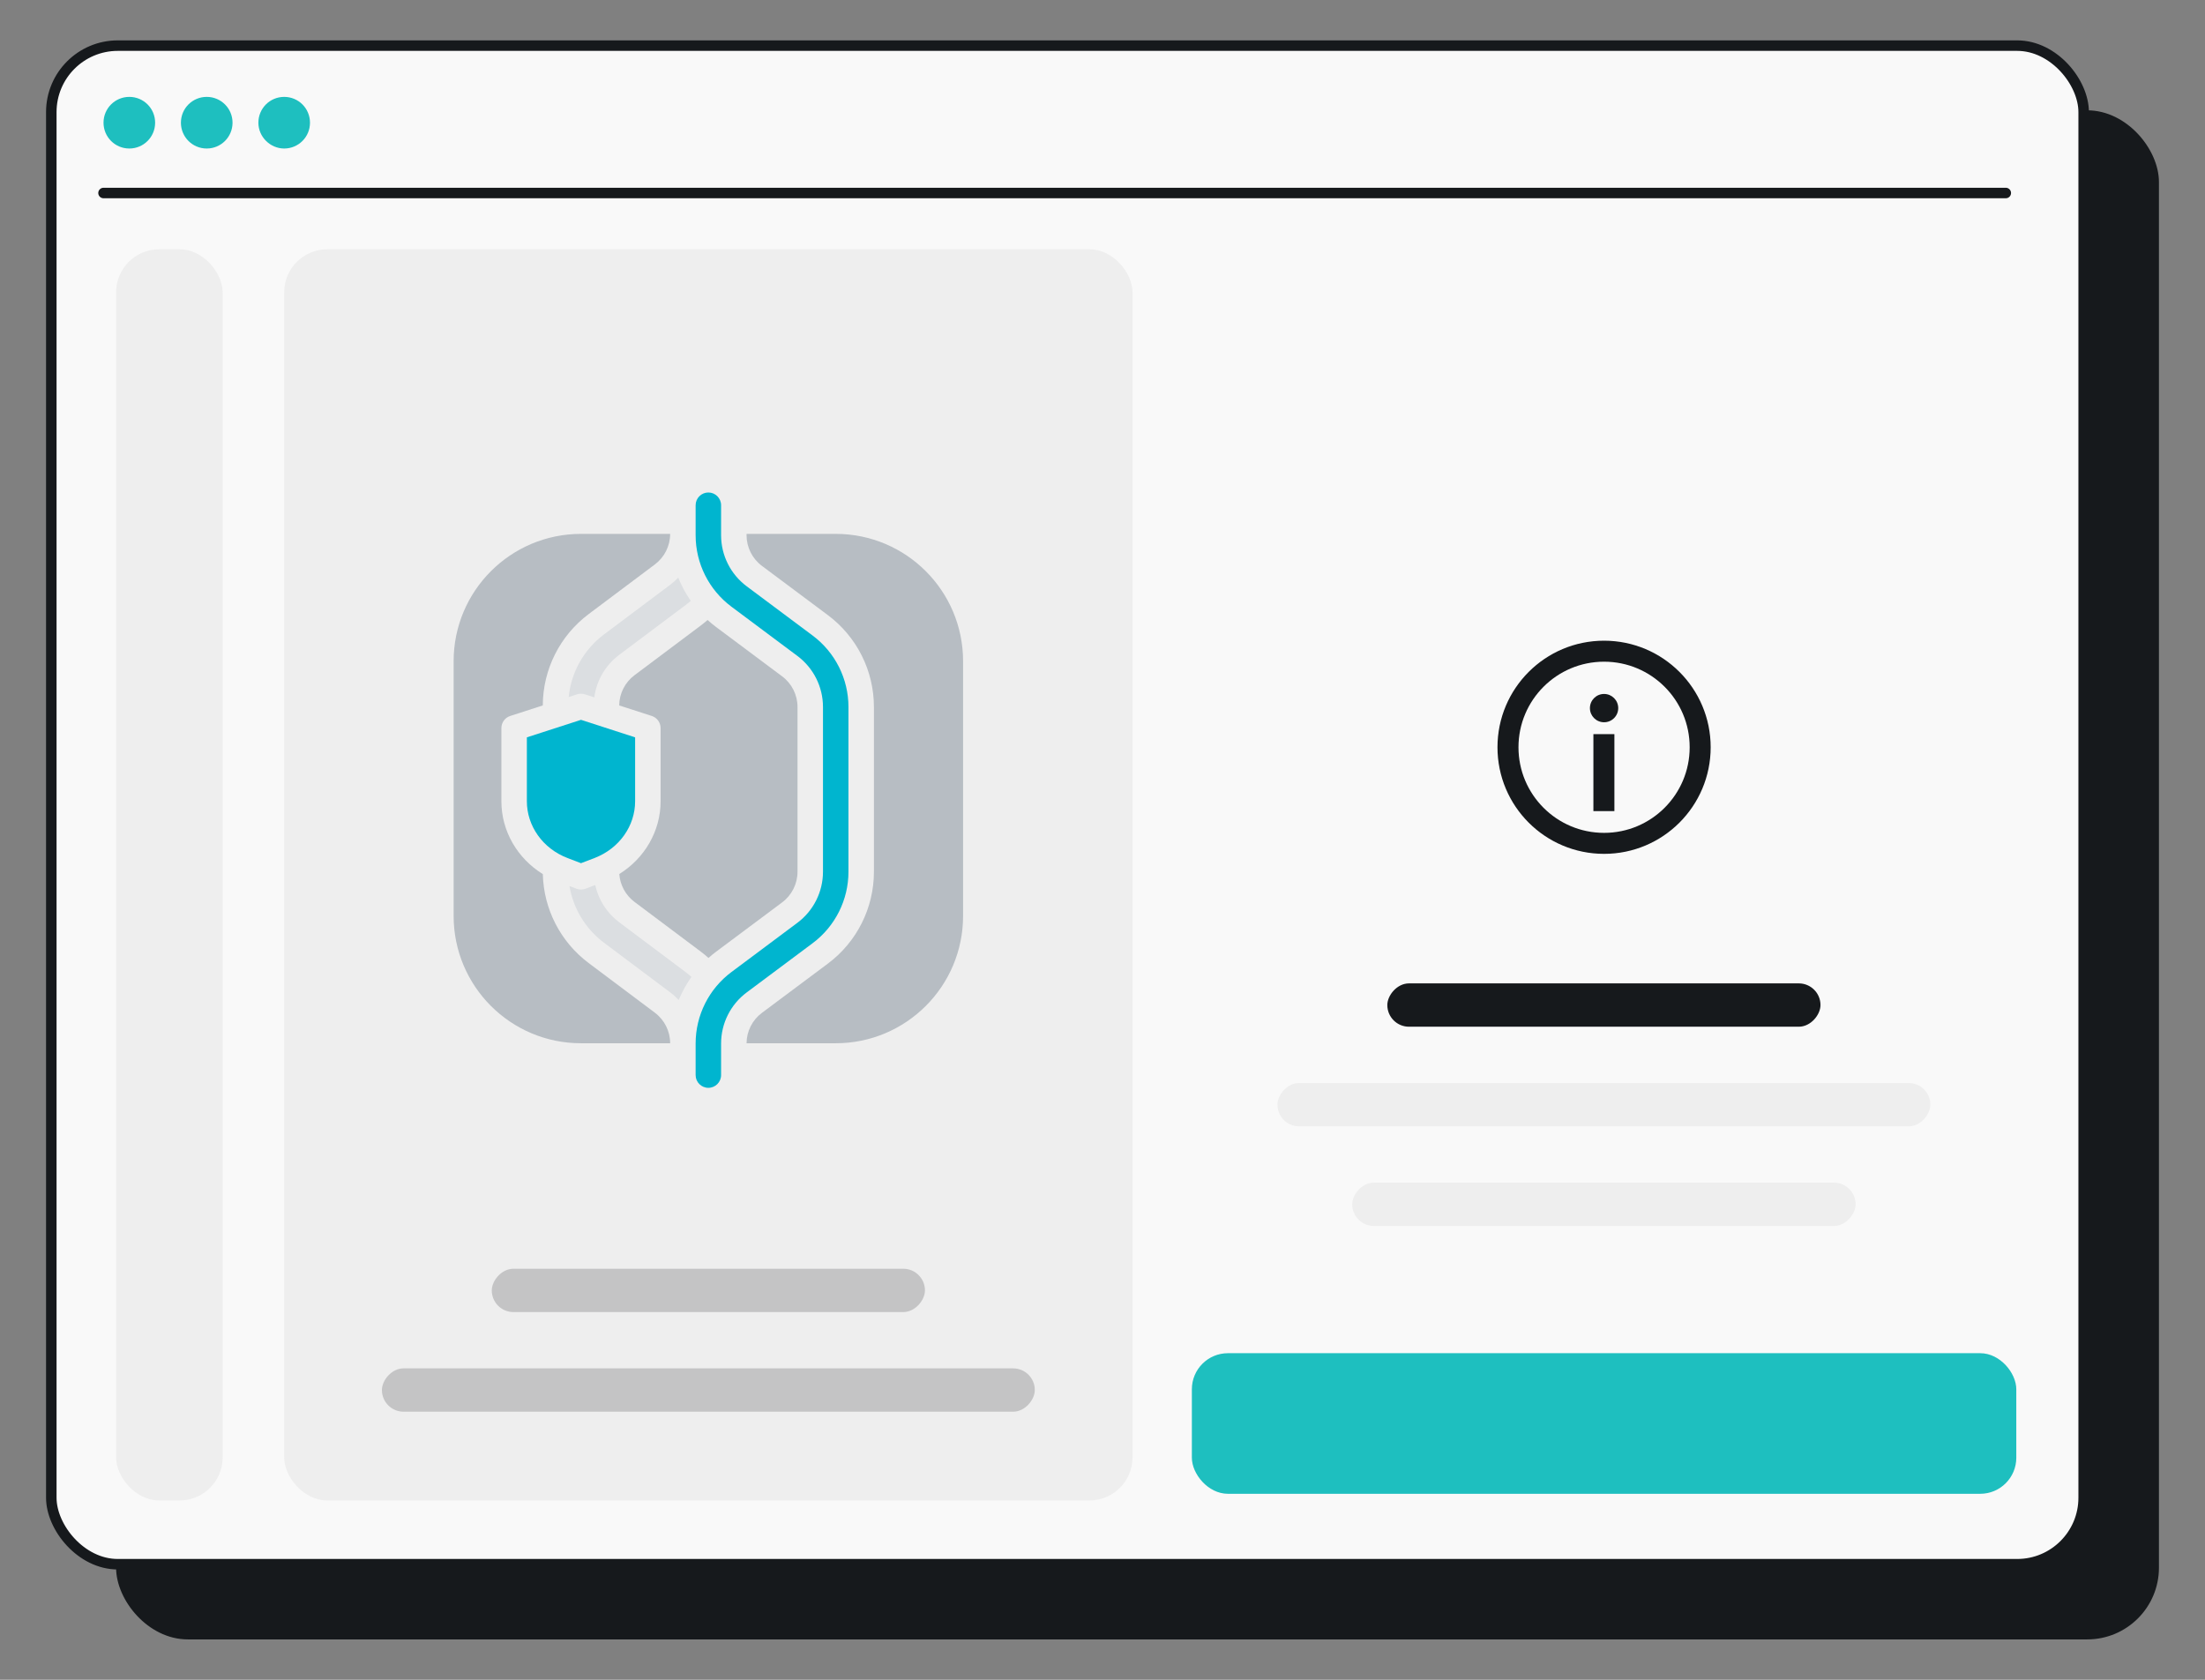<svg width="210" height="160" viewBox="0 0 210 160" fill="none" xmlns="http://www.w3.org/2000/svg">
<rect x="0" y="0" width="210" height="160" fill="#808080" stroke="none"/>
<rect x="11.556" y="11.008" width="193.558" height="144.646" rx="6.331" fill="#16191C" stroke="#16191C"/>
<rect x="4.886" y="4.346" width="193.558" height="144.646" rx="6.331" fill="#F9F9F9" stroke="#16191C"/>
<path d="M12.316 14.146C13.677 14.146 14.774 13.048 14.774 11.687C14.774 10.325 13.677 9.228 12.316 9.228C10.956 9.228 9.859 10.325 9.859 11.687C9.859 13.048 10.956 14.146 12.316 14.146Z" fill="#1EBFBF"/>
<path d="M19.688 14.146C21.049 14.146 22.146 13.048 22.146 11.687C22.146 10.325 21.049 9.228 19.688 9.228C18.328 9.228 17.23 10.325 17.23 11.687C17.23 13.048 18.328 14.146 19.688 14.146Z" fill="#1EBFBF"/>
<path d="M27.065 14.146C28.426 14.146 29.523 13.048 29.523 11.687C29.523 10.325 28.426 9.228 27.065 9.228C25.705 9.228 24.607 10.325 24.607 11.687C24.607 13.048 25.748 14.146 27.065 14.146Z" fill="#1EBFBF"/>
<path d="M9.859 18.384H191.027" stroke="#16191C" stroke-linecap="round"/>
<rect x="27.065" y="23.744" width="80.795" height="119.173" rx="4.099" fill="#EEEEEE"/>
<rect width="41.255" height="4.128" rx="2.064" transform="matrix(1 0 0 -1 46.835 124.975)" fill="#C4C4C5"/>
<rect width="62.181" height="4.128" rx="2.064" transform="matrix(1 0 0 -1 36.372 134.464)" fill="#C4C4C5"/>
<path fill-rule="evenodd" clip-rule="evenodd" d="M67.463 46.91C66.793 46.91 66.25 47.453 66.25 48.123V50.983C66.25 53.662 67.513 56.183 69.659 57.786L75.944 62.479C77.476 63.624 78.379 65.425 78.379 67.338V83.035C78.379 84.949 77.476 86.75 75.944 87.895L69.659 92.588C67.513 94.191 66.25 96.712 66.25 99.391V102.403C66.25 103.072 66.793 103.615 67.463 103.615C68.132 103.615 68.675 103.072 68.675 102.403V99.391C68.675 97.478 69.578 95.676 71.111 94.531L77.395 89.838C79.541 88.236 80.805 85.714 80.805 83.035V67.338C80.805 64.66 79.541 62.139 77.395 60.536L71.111 55.843C69.578 54.698 68.675 52.897 68.675 50.983V48.123C68.675 47.453 68.132 46.91 67.463 46.91Z" fill="#00B5CF"/>
<path d="M60.488 76.324C60.488 78.644 59.004 80.817 56.603 81.734L55.333 82.218L54.063 81.734C51.662 80.817 50.178 78.644 50.178 76.324V70.232L55.333 68.564L60.488 70.232V76.324Z" fill="#00B5CF"/>
<path d="M65.788 57.231C65.306 56.54 64.906 55.797 64.595 55.015C64.36 55.264 64.102 55.495 63.824 55.704L57.516 60.434C55.602 61.87 54.393 64.037 54.161 66.393L54.959 66.135C55.202 66.056 55.464 66.056 55.706 66.135L56.599 66.424C56.813 64.822 57.661 63.358 58.972 62.375L65.279 57.645C65.455 57.513 65.624 57.375 65.788 57.231Z" fill="#DBDEE1"/>
<path d="M56.687 84.298L55.765 84.65C55.487 84.756 55.179 84.756 54.9 84.65L54.236 84.396C54.593 86.531 55.757 88.468 57.516 89.788L63.824 94.519C64.119 94.74 64.391 94.987 64.638 95.253C64.957 94.475 65.365 93.736 65.854 93.05C65.67 92.885 65.478 92.727 65.279 92.578L58.972 87.847C57.798 86.967 56.996 85.702 56.687 84.298Z" fill="#DBDEE1"/>
<path d="M63.824 50.852H55.333C48.634 50.852 43.203 56.282 43.203 62.981V87.241C43.203 93.94 48.634 99.37 55.333 99.37H63.824C63.824 98.225 63.284 97.146 62.368 96.459L56.061 91.728C53.382 89.719 51.777 86.596 51.697 83.258C49.268 81.754 47.752 79.159 47.752 76.324V69.35C47.752 68.824 48.091 68.358 48.591 68.196L51.694 67.192C51.705 63.769 53.321 60.548 56.061 58.493L62.368 53.763C63.284 53.076 63.824 51.997 63.824 50.852Z" fill="#B7BDC3"/>
<path d="M58.981 83.25C61.403 81.745 62.914 79.154 62.914 76.324V69.35C62.914 68.824 62.575 68.358 62.075 68.196L58.972 67.192C58.983 66.059 59.52 64.996 60.427 64.316L66.735 59.585C66.96 59.416 67.179 59.239 67.389 59.054C67.649 59.291 67.923 59.517 68.208 59.73L74.492 64.423C75.412 65.11 75.953 66.191 75.953 67.339V83.035C75.953 84.183 75.412 85.264 74.492 85.951L68.208 90.644C67.954 90.834 67.709 91.034 67.474 91.244C67.238 91.032 66.991 90.829 66.735 90.637L60.427 85.906C59.58 85.27 59.054 84.299 58.981 83.25Z" fill="#B7BDC3"/>
<path d="M71.101 99.37C71.108 98.23 71.649 97.158 72.563 96.475L78.847 91.782C81.606 89.721 83.231 86.479 83.231 83.035V67.339C83.231 63.895 81.606 60.653 78.847 58.592L72.563 53.899C71.643 53.212 71.101 52.131 71.101 50.983V50.852H79.592C86.291 50.852 91.722 56.282 91.722 62.981V87.241C91.722 93.94 86.291 99.37 79.592 99.37H71.101Z" fill="#B7BDC3"/>
<rect x="11.056" y="23.744" width="10.149" height="119.173" rx="4.099" fill="#EEEEEE"/>
<rect width="41.255" height="4.128" rx="2.064" transform="matrix(1 0 0 -1 132.125 97.795)" fill="#16191C"/>
<rect width="62.181" height="4.128" rx="2.064" transform="matrix(1 0 0 -1 121.662 107.284)" fill="#EEEEEE"/>
<rect width="47.943" height="4.128" rx="2.064" transform="matrix(1 0 0 -1 128.781 116.774)" fill="#EEEEEE"/>
<rect x="113.511" y="128.892" width="78.517" height="13.391" rx="3.434" fill="#1EBFBF"/>
<circle cx="152.769" cy="71.178" r="9.152" stroke="#16191C" stroke-width="2"/>
<circle cx="152.769" cy="67.447" r="1.348" fill="#16191C"/>
<path d="M152.752 70.927V76.258" stroke="#16191C" stroke-width="2" stroke-linecap="square"/>
</svg>
